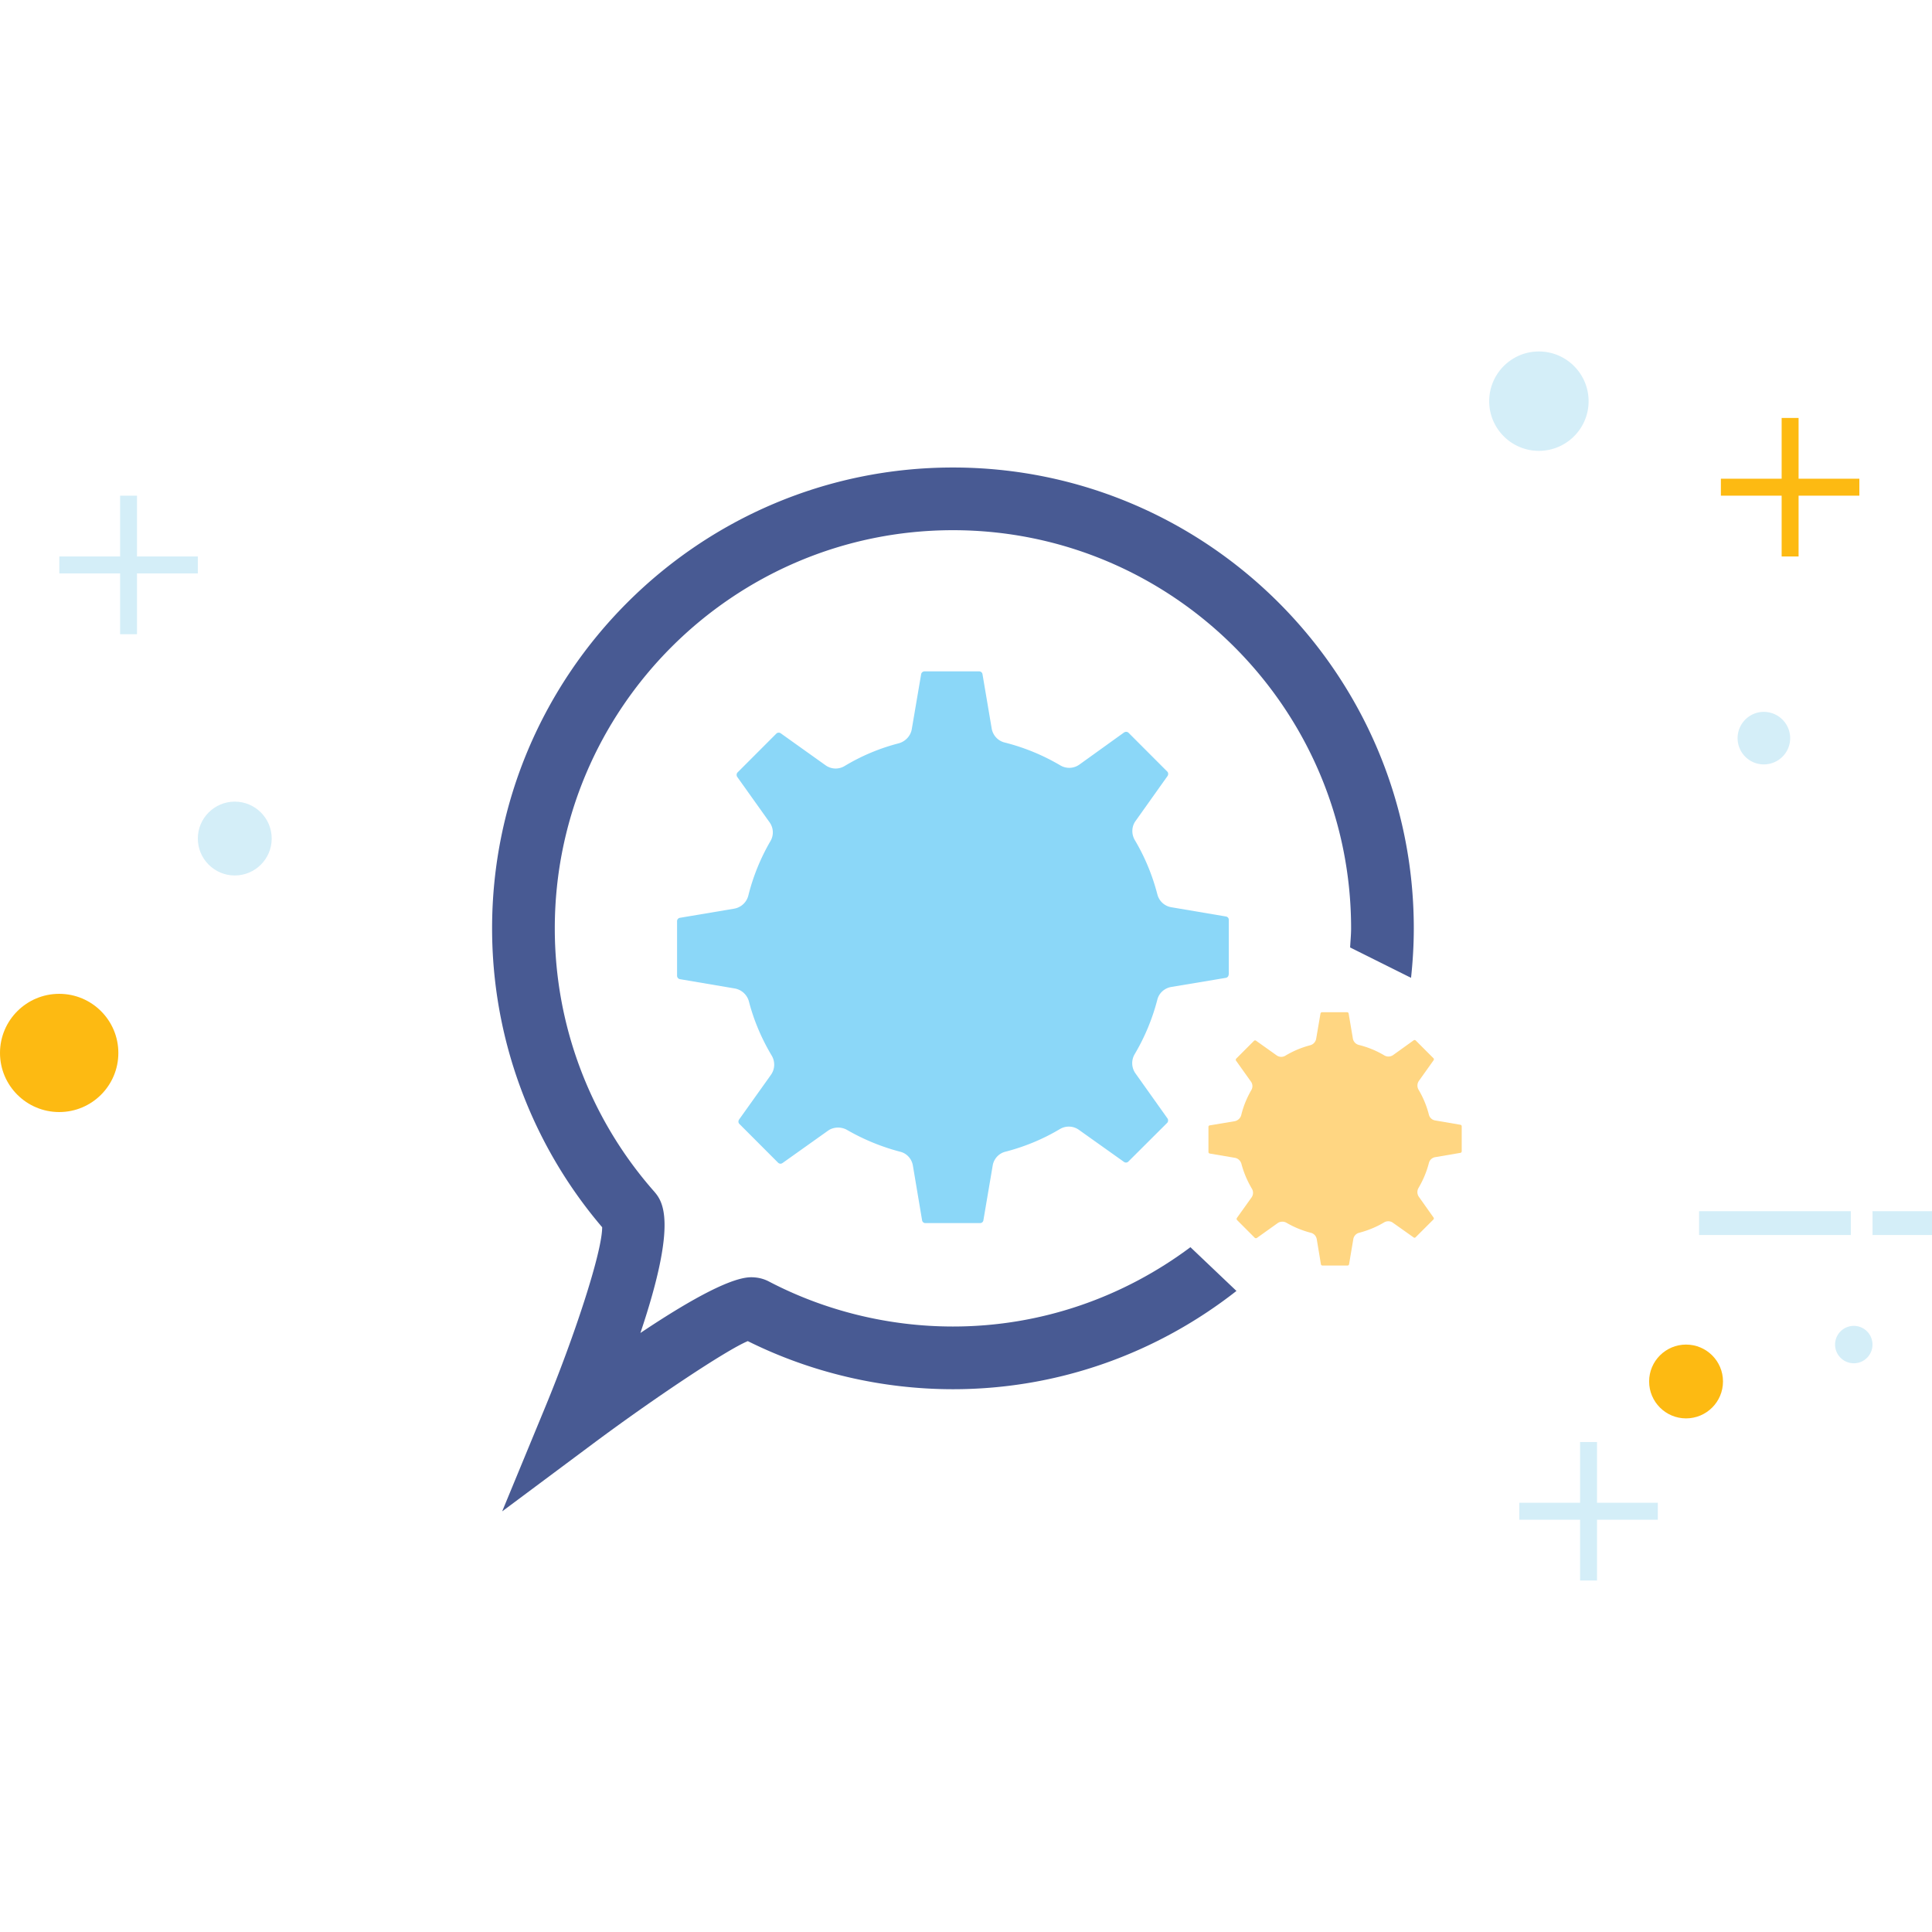 <svg xmlns="http://www.w3.org/2000/svg" width="512" height="512" viewBox="0 0 512 512"><path d="M450.275 320.978h40.209v6.313h-40.209zm45.969 0H512v6.313h-15.756z" fill="#D4EEF8"/><g fill="#D4EEF8"><path d="M15.723 147.472h36.704v4.494H15.723z"/><path d="M31.828 131.358h4.479v36.72h-4.479z"/></g><g fill="#FDBA12"><path d="M456.052 126.864h36.696v4.494h-36.696z"/><path d="M472.156 110.76h4.487v36.712h-4.487z"/></g><g fill="#D4EEF8"><path d="M402.636 398.246h36.703v4.495h-36.703z"/><path d="M418.74 382.15h4.486v36.703h-4.486z"/></g><path fill="#FDBA12" d="M31.365 279.041c0 8.665-7.026 15.666-15.675 15.666-8.648 0-15.69-7.001-15.69-15.666 0-8.656 7.042-15.666 15.69-15.666 8.649 0 15.675 7.01 15.675 15.666z"/><path fill="#D4EEF8" d="M72.003 222.226c0 5.403-4.389 9.784-9.792 9.784-5.387 0-9.784-4.381-9.784-9.784s4.397-9.785 9.784-9.785c5.403-.001 9.792 4.381 9.792 9.785z"/><path fill="#FDBA12" d="M456.612 366.103c0 5.403-4.382 9.784-9.793 9.784-5.387 0-9.784-4.381-9.784-9.784s4.397-9.776 9.784-9.776c5.411-.001 9.793 4.372 9.793 9.776z"/><path fill="#D4EEF8" d="M496.229 356.334c0 2.727-2.215 4.949-4.949 4.949s-4.966-2.223-4.966-4.949c0-2.742 2.231-4.965 4.966-4.965s4.949 2.223 4.949 4.965zM394.652 106.322c0-7.27 5.906-13.176 13.159-13.176 7.277 0 13.184 5.906 13.184 13.176 0 7.269-5.906 13.159-13.184 13.159-7.252 0-13.159-5.89-13.159-13.159zm65.829 89.3c0-3.837 3.116-6.969 6.945-6.969 3.861 0 6.985 3.132 6.985 6.969 0 3.854-3.124 6.953-6.985 6.953a6.944 6.944 0 0 1-6.945-6.953z"/><path fill="#8BD7F8" d="M325.602 258.26a.886.886 0 0 1-.762.884l-14.434 2.41c-1.842.316-3.294 1.659-3.708 3.403a55.79 55.79 0 0 1-5.995 14.408 4.676 4.676 0 0 0 .187 5.063l8.502 11.959c.244.357.211.876-.081 1.185l-10.271 10.239a.853.853 0 0 1-.649.275.829.829 0 0 1-.511-.162l-11.959-8.503c-1.477-1.07-3.464-1.136-5.03-.211-4.503 2.693-9.362 4.689-14.433 6.004-1.769.422-3.115 1.915-3.392 3.716l-2.45 14.425a.88.88 0 0 1-.876.779h-14.498a.872.872 0 0 1-.884-.779l-2.426-14.425c-.3-1.834-1.623-3.294-3.399-3.716a57.102 57.102 0 0 1-14.093-5.793 4.823 4.823 0 0 0-2.336-.6c-.949 0-1.907.259-2.702.844l-12.023 8.551c-.179.098-.349.179-.503.179a.974.974 0 0 1-.682-.276l-10.239-10.255c-.308-.292-.349-.778-.105-1.152l8.462-11.877a4.655 4.655 0 0 0 .203-5.079c-2.669-4.479-4.746-9.313-6.052-14.393a4.75 4.75 0 0 0-3.716-3.403l-14.546-2.467a.928.928 0 0 1-.771-.904V244.11c0-.458.333-.815.771-.885l14.344-2.417a4.7 4.7 0 0 0 3.764-3.448 55.204 55.204 0 0 1 5.858-14.441 4.555 4.555 0 0 0-.235-5.018l-8.567-12.024c-.227-.349-.203-.892.105-1.184l10.255-10.268a.907.907 0 0 1 .649-.26.8.8 0 0 1 .52.162l11.877 8.471a4.585 4.585 0 0 0 5.079.194 53.859 53.859 0 0 1 14.376-6.02c1.745-.508 3.107-1.956 3.408-3.749l2.474-14.53a.916.916 0 0 1 .893-.774h14.49a.89.89 0 0 1 .885.774l2.426 14.336c.3 1.813 1.646 3.302 3.415 3.736a55.866 55.866 0 0 1 14.767 6.061 4.615 4.615 0 0 0 5.063-.203l11.861-8.526c.187-.098.349-.154.519-.154.13 0 .414.02.657.26l10.23 10.246c.325.313.341.775.122 1.164l-8.494 11.947c-1.071 1.477-1.136 3.468-.211 5.059 2.686 4.507 4.673 9.354 5.987 14.412a4.58 4.58 0 0 0 3.708 3.399l14.44 2.446c.463.069.779.426.779.893v14.49h-.043z"/><path fill="#485A93" d="M315.477 330.519c-17.597 13.135-39.332 21.021-62.933 21.021-16.989 0-33.868-4.13-48.8-11.943-1.412-.738-2.986-1.111-4.677-1.111-4.843 0-14.681 4.949-29.353 14.766 10.121-30.107 5.776-35.056 3.46-37.701a105.404 105.404 0 0 1-26.148-69.529c0-58.183 47.336-105.515 105.519-105.515 58.179 0 105.511 47.332 105.511 105.515 0 1.708-.179 3.375-.26 5.063l16.145 8.049c.463-4.313.73-8.682.73-13.111 0-67.342-54.788-122.13-122.126-122.13-67.347 0-122.134 54.788-122.134 122.13a122.009 122.009 0 0 0 29.17 79.208c-.004 6.702-7.521 29.329-15.017 47.486l-11.484 27.812 24.128-17.979c15.683-11.691 35.284-24.794 40.967-27.139 16.766 8.349 35.511 12.746 54.37 12.746 28.339 0 54.382-9.784 75.127-26.043l-12.195-11.595z"/><path fill="#FFD682" d="M387.351 305.149a.379.379 0 0 1-.349.373l-6.637 1.136a2.062 2.062 0 0 0-1.695 1.558 25.586 25.586 0 0 1-2.751 6.604c-.422.73-.397 1.64.09 2.337l3.895 5.501a.396.396 0 0 1-.033.519l-4.714 4.706a.398.398 0 0 1-.316.13.325.325 0 0 1-.211-.081l-5.5-3.895c-.665-.486-1.591-.52-2.313-.098-2.053 1.233-4.3 2.143-6.62 2.759a2.071 2.071 0 0 0-1.558 1.688l-1.12 6.637a.409.409 0 0 1-.405.356h-6.652a.398.398 0 0 1-.406-.356l-1.104-6.637c-.154-.827-.754-1.493-1.573-1.688a25.422 25.422 0 0 1-6.467-2.661 2.155 2.155 0 0 0-1.07-.275c-.431 0-.893.113-1.241.373l-5.525 3.942c-.089.033-.154.065-.235.065a.555.555 0 0 1-.316-.113l-4.697-4.706a.466.466 0 0 1-.049-.535l3.895-5.452a2.117 2.117 0 0 0 .089-2.32c-1.225-2.077-2.174-4.284-2.782-6.62-.228-.779-.868-1.412-1.704-1.558l-6.677-1.136a.422.422 0 0 1-.35-.422v-6.637c0-.228.146-.373.35-.406l6.596-1.104a2.252 2.252 0 0 0 1.736-1.59c.56-2.32 1.46-4.543 2.669-6.637a2.045 2.045 0 0 0-.098-2.287l-3.942-5.533a.453.453 0 0 1 .049-.536l4.713-4.722a.416.416 0 0 1 .301-.113c.097 0 .17.032.235.081l5.451 3.878a2.089 2.089 0 0 0 2.321.098 25.249 25.249 0 0 1 6.596-2.774 2.165 2.165 0 0 0 1.573-1.721l1.137-6.652c.04-.228.202-.373.413-.373h6.669c.203 0 .357.146.39.373l1.111 6.571c.122.828.755 1.509 1.566 1.72a24.738 24.738 0 0 1 6.774 2.775c.729.438 1.63.39 2.32-.081l5.468-3.927a.396.396 0 0 1 .219-.065s.203 0 .309.114l4.697 4.705c.154.13.154.357.049.535l-3.895 5.469a2.16 2.16 0 0 0-.097 2.336 25.18 25.18 0 0 1 2.742 6.621 2.062 2.062 0 0 0 1.712 1.541l6.636 1.136c.195.032.35.195.35.406v6.669h-.019z"/></svg>